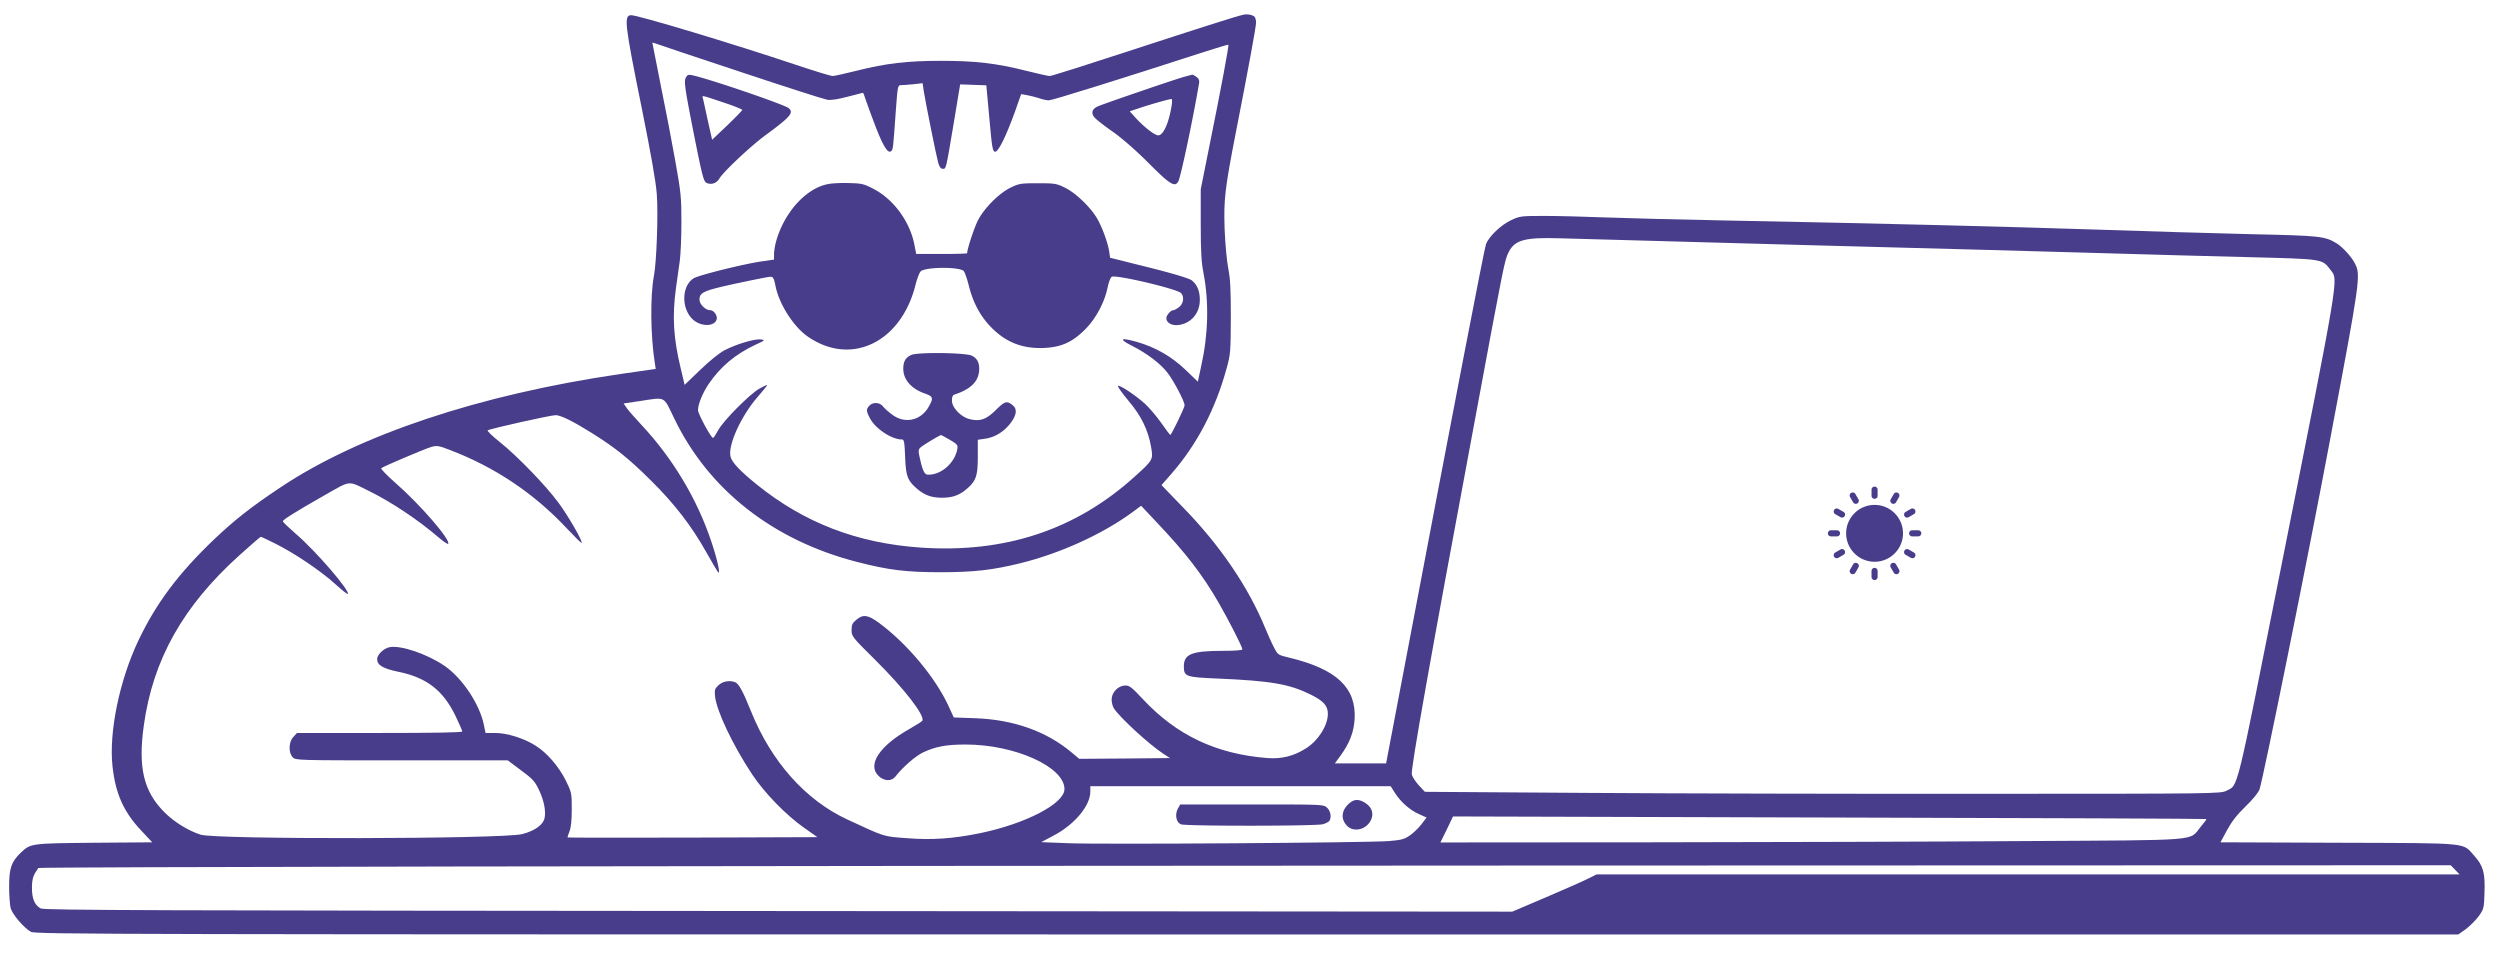<svg xmlns="http://www.w3.org/2000/svg" fill="#483d8b" version="1.0" viewBox="0 0 1644 629"><path d="M817.5 9.7c-5.2 1.2-29.3 8.9-75.2 23.9-27.5 9-50.9 16.4-52 16.4-1 0-8.1-1.6-15.7-3.5-19.4-4.9-33.3-6.5-55.6-6.5-22.3 0-36.2 1.6-55.6 6.5-7.6 1.9-14.8 3.5-15.9 3.5-1.1 0-12.2-3.4-24.5-7.5C482.5 28.9 419.7 10 415.1 10c-5 0-4.4 5.3 7 61.5 6 29.9 9.2 47.9 9.8 56.1 1 12.6-.1 44.8-1.9 53.9-2.5 13.3-2.2 39.6.6 57.2l.6 3.9-22.9 3.3c-93.1 13.6-172.3 40-224.3 74.9-19.2 12.8-29.8 21.2-43 33.7-23.5 22.4-38.2 42-49.9 66.5-12.6 26.5-19.6 60.7-17.1 83.1 2 17.9 7.3 29.8 18.8 42l7.3 7.8-38.3.3c-42 .4-41.6.4-48.2 6.6-6.1 5.9-7.6 10-7.6 22.2 0 5.8.5 12.2 1 14.2 1.2 4.2 8.8 13.1 13.4 15.6 2.9 1.6 50.3 1.7 799.6 1.7h796.6l4.9-3.5c2.7-2 6.5-5.8 8.5-8.5 3.4-4.8 3.5-5.3 3.8-15.3.5-13.3-.8-17.8-6.7-24.4-8-8.9-1.5-8.3-89.2-8.6l-77.7-.3 4.3-8c3.1-5.7 6.6-10.2 12.3-15.7 5-4.8 8.3-9 9.1-11.2 2.8-9 31.5-150.8 46-228 20.3-107.6 20.7-110.1 16.6-117.9-2.2-4.3-8-10.6-11.8-13-8-4.8-10.6-5.1-56.5-6.1-23.9-.6-69.4-1.9-101.1-3-57.5-1.9-139.3-4-244.1-6-30.5-.6-66.1-1.5-79-2-12.9-.5-30.9-1-40-1-16.1 0-16.6.1-22.5 2.9-6.4 3-14.3 10.5-16.3 15.6-1.1 2.8-21.2 107.2-52.8 273.7L911.5 502h-33.7l3.6-4.9c6-8.2 8.9-15.6 9.4-24.2 1.2-20.6-11.8-32.9-42.9-40.4-7.5-1.8-7.6-1.8-10.2-6.9-1.5-2.8-4-8.5-5.7-12.6-11.1-27-29.7-54.4-53.9-79.2L763.8 319l7-8c16.5-19 28.6-42.3 35.8-68.7 2.6-9.3 2.7-11 2.8-33.3 0-18.6-.3-25.4-1.7-32.5-1-5.2-2-16.3-2.4-26-.6-19.7.1-26 7.7-65 7.9-40.1 13-68.1 13-70.7 0-1.2-.4-2.8-.8-3.5-.9-1.4-5-2.3-7.7-1.6zM486.4 47.1C516.1 57 542 65.3 544 65.6c2.4.4 7-.3 13.4-2 5.4-1.4 9.9-2.6 10.1-2.6.2 0 1.1 2.4 2 5.2 1 2.9 3.9 11 6.6 17.9 5 12.8 8 17.2 10 15.2 1.2-1.2 1.2-1.4 3-26.6 1.2-16.2 1.3-16.7 3.4-16.7 1.2 0 4.9-.3 8.2-.6l6-.7.7 4.9c1 6.6 8.3 43 9.6 47.6.8 2.6 1.7 3.8 2.9 3.8 2.3 0 2 1.3 7.2-29.6l4.3-25.9 8.6.3 8.6.3 2 21.7c1.7 19.1 2.1 21.7 3.7 22 2.1.4 7.3-10.1 13.4-27.1l3.8-10.8 4 .7c2.2.4 5.7 1.3 7.9 2 2.1.8 5 1.4 6.3 1.4 2.2 0 48-14.3 102.3-31.9 8.5-2.7 15.6-4.9 15.8-4.7.4.5-4.9 29.2-12.1 64.6l-6.1 30.5v23c0 17.7.4 25.1 1.8 32 3.7 19.3 3.2 40.4-1.6 61.7l-2.1 9.8-8.1-7.8c-9-8.6-19.3-14.6-31.4-18.2-11.3-3.3-13-2.2-3.8 2.4 10.1 5.1 19.2 12.1 23.7 18.2 4.1 5.5 10.9 18.5 10.9 20.9 0 1.6-8.7 19.5-9.4 19.5-.3 0-2.9-3.5-5.9-7.8-3-4.3-7.9-10-10.8-12.7-6.8-6.1-17.3-12.9-17.7-11.6-.2.6 3 5 7 9.8 8.3 9.8 12.9 19.2 14.8 30.5 1.4 8 1.2 8.4-10.8 19.2-38.8 35.1-85.4 50.5-140.8 46.7-41.7-2.9-76.3-16.2-107.4-41.2-11.2-9-16.7-14.8-17.6-18.6-1.9-7.3 6.9-26.7 17.6-39 3.7-4.3 6.7-8 6.5-8.1-.2-.2-2.5.9-5.2 2.4-6.5 3.8-23.3 20.7-26.9 27.1-1.6 2.9-3.1 5.3-3.5 5.3-1.3 0-9.9-15.8-9.9-18.3 0-3.9 3.2-11.6 7.1-17.3 7.8-11.4 17.4-19.4 30.7-25.7 6.6-3 6.6-3.1 3.4-3.5-4.3-.4-15.9 3.1-23.7 7.1-3.7 2-9.9 7-16.1 13l-10.2 9.8-2.6-11c-4.8-20-5.6-33.9-3.1-52.6.9-6.1 2-14.4 2.6-18.5.5-4.1 1-15.4 1-25 0-16.1-.3-19.3-4-40-2.2-12.4-6.5-34.9-9.6-49.9-3-15.1-5.5-27.7-5.5-27.9 0-.2.8-.1 1.8.3.9.4 26 8.8 55.6 18.6zm698.6 114c81.7 2.1 171 4.6 198.5 5.4 27.5.8 70.3 2 95 2.6 50.2 1.3 48.4 1 54.3 8.7 4.9 6.5 5.8 1.5-33.1 196.9-29.7 149.4-27.7 141.2-35.6 145.3-3.9 1.9-6.3 2-160.3 2-86 .1-203.7-.2-261.6-.6l-105.2-.7-4-4.3c-2.2-2.4-4.2-5.5-4.6-7.1-.8-3.1 11.7-73.6 41.2-231.5 19.8-106.7 19.8-106.5 22.5-112 4-8 10.7-9.8 33.4-9.1 6.1.2 77.8 2.2 159.5 4.4zM443.4 275.2c22.5 46.8 64.9 80.1 120.1 94.3 20.8 5.4 32.4 6.8 55 6.8 21.7 0 34.1-1.4 52.4-5.9 26.4-6.5 54.3-19.2 74.1-33.8l5.4-4 9.9 10.5c19.2 20.2 30.5 34.8 41.1 53.3C808 407.8 817 425.5 817 427c0 .6-4.9 1-13.1 1-20 0-25.4 2.1-25.4 10.1 0 6.8 1.1 7.2 21.8 8.1 35.5 1.5 47.6 3.6 61.7 10.6 8.4 4.2 11.2 7.3 11.2 12.6 0 7.6-6.2 17.5-14.2 22.6-8.1 5.2-16.1 7.2-25.5 6.5-33.6-2.6-59.8-15-81.9-38.7-7.4-7.9-8.9-9.1-11.7-9-4.6.1-8.9 4.5-8.9 9.2 0 1.9.7 4.7 1.6 6 4.3 6.3 22.8 23.3 32.3 29.6l4.5 2.9-29.9.3-29.8.2-4.9-4.1c-16.6-14-38.3-21.7-63.5-22.6l-14.1-.5-3.3-7.2c-8.6-18.9-27.4-41.4-46-55.1-7.1-5.2-10.4-5.7-14.8-1.9-2.6 2.1-3.1 3.3-3.1 6.8 0 4 .4 4.6 15.6 19.6 19.4 19.3 32.9 36.8 30.9 40-.3.5-4.1 2.9-8.5 5.4-19.7 11.1-27.9 23.6-20.2 30.9 3.6 3.5 8.5 3.6 11 .4 4.7-6.1 13.3-13.6 18.2-15.9 8.3-3.9 15.4-5.2 28-5.2 32.4 0 65 14.7 65 29.3 0 9.5-25.2 22.7-55.5 29-17.7 3.6-31.5 4.6-48 3.3-16-1.2-14-.6-39.3-12.3-27.4-12.7-50-38-63.3-71.1-5.3-13.2-8.1-18.3-10.5-19.2-3.6-1.4-8.2-.6-10.9 2-2.4 2.2-2.7 3.1-2.3 7.2 1 9.7 11.7 32.3 24.6 51.7 8 12 22.3 26.7 34.2 35l8.5 6-81.9.3c-45.1.1-82.1.1-82.3-.1-.2-.2.4-2 1.2-4 1-2.5 1.5-7.1 1.5-14.6 0-10.7-.1-11-4-19-4.7-9.2-12.2-18-19.7-22.7-7.4-4.8-18.8-8.4-26.6-8.4h-6.4l-1.2-5.8c-3-13.7-14.2-30.3-25.7-38.3-11.4-7.8-28.9-13.8-36.3-12.3-3.8.8-8.1 4.9-8.1 7.8 0 4 3.8 6.3 14.2 8.4 18.3 3.8 29.1 12.1 37.2 28.7 2.5 5.2 4.6 10 4.6 10.5 0 .7-19 1-54.3 1h-54.4l-2.4 2.6c-3.1 3.3-3.3 10.2-.5 13.3 1.9 2.1 2 2.1 71.7 2.1h69.8l6.8 5.1c9.8 7.2 10.9 8.4 13.8 14.5 3.2 6.7 4.6 13.8 3.6 18.4-.9 4.4-6.5 8.4-14.7 10.5-13.2 3.3-201 3.6-211.4.4-8.2-2.6-17.7-8.5-24-14.9-13.6-13.7-17.3-29.4-13.4-57.1 6-43.2 25.8-78.4 62.9-111.8 7.4-6.7 13.7-12.1 14-12.1.4 0 4.8 2.1 9.8 4.6 12.4 6.2 29.5 17.7 39.1 26.4 4.3 3.9 8 6.9 8.3 6.6 1.8-1.8-21-28.3-34.1-39.5-4.7-4.1-8.6-7.8-8.6-8.3 0-1.1 8.8-6.5 27.2-17 18-10.2 15.3-9.9 29.3-3 14.9 7.3 32.4 19 45.8 30.5 3.2 2.7 6 4.7 6.4 4.3 2.1-2.1-18.4-25.9-34.6-40-5.6-4.9-9.8-9.3-9.4-9.7 1.2-1.1 28.3-12.6 32.9-14 3.8-1 4.9-.9 12.5 2.1 29.4 11.2 55 28.4 76.5 51.3 5 5.3 9.4 9.7 9.8 9.7 1.5 0-8.7-17.8-15.2-26.5-8.5-11.5-27.1-30.7-38.5-39.8-4.8-3.8-8.4-7.3-8-7.7 1.2-1 41.4-10 44.7-10 3.4 0 11.6 4.1 24.2 12 15.3 9.6 24.2 16.8 38.5 31 15.4 15.2 26.7 29.9 36.3 47 3.6 6.3 7 12.2 7.6 13 2.1 3 0-7.4-4.1-19.5-9.3-28.1-25.5-55.1-45.8-76.8-4.2-4.5-8.7-9.6-9.9-11.3l-2.1-3.1 10.2-1.5c18-2.7 15.7-3.8 23.1 11.4zm473.9 246.2c3.7 5.9 9.9 11.4 15.9 14l4.9 2.2-3.4 4.5c-1.9 2.4-5.3 5.8-7.6 7.3-3.6 2.5-5.5 3-13.9 3.7-14.4 1.1-189.8 2.3-210.6 1.4l-17.9-.7 7.9-4.2c13.9-7.2 24.3-19.6 24.4-28.9V517h197.5l2.8 4.4zm533.6 17.2c.2.2-1.5 2.5-3.8 5.2-7.8 9.4 2.5 8.6-116.6 9.3-57.7.4-167.6.7-244.1.8l-139.2.1 4.2-8.5 4.1-8.6 247.5.7c136.1.3 247.7.8 247.9 1zm163.6 33.4 2.9 3h-567.5l-5.2 2.6c-2.8 1.5-15.3 7-27.7 12.3l-22.5 9.6-482.5-.4c-411.5-.3-482.9-.5-485.2-1.7-4-2.1-5.8-6.3-5.8-13.6 0-4.5.6-7.2 2-9.6 1.1-1.7 2.1-3.3 2.2-3.4.8-.7 410.8-1.4 961.9-1.6l624.5-.2 2.9 3z"/><path d="M450.8 51.5c-1 2.3-.3 7.3 5.2 35.2 5.8 29.2 6.7 32.7 8.7 33.6 3.2 1.4 6.6.2 8.5-3.1 2.6-4.3 20.2-20.9 29.8-28 16.9-12.4 19.2-15.1 15.6-18.1-2.9-2.4-52.4-19.3-63.3-21.6-2.9-.6-3.4-.3-4.5 2zm26.5 16.4c5.9 2 10.8 4 10.8 4.4 0 .4-4.5 5-9.9 10.2l-9.9 9.4-2.8-12.4c-1.5-6.9-2.9-13.5-3.2-14.6-.7-2.4-2-2.7 15 3zM779.5 50.3c-5.3 1.3-54.2 18.1-57.7 19.7-3.9 1.8-4.5 4.6-1.7 7.6 1.3 1.4 6.6 5.5 11.9 9.2 5.6 3.9 15.1 12.2 23.3 20.4 14.1 14.2 17.4 16.2 19.6 12 1.6-3.1 9.6-40.8 13.6-64.4.3-2-.1-3.1-1.8-4.3-1.2-.8-2.4-1.5-2.7-1.4-.3.1-2.3.6-4.5 1.2zm-9 18.9C768.7 80.8 765 89 761.7 89c-2.4 0-9.1-5.2-15-11.6l-3.8-4.2 7.8-2.6c7.3-2.4 17.7-5.3 19.6-5.5.5-.1.6 1.8.2 4.1zM544.8 121c-14.3 2.5-28.6 18-34.2 36.9-.9 3-1.6 7.1-1.6 9.1v3.7l-8.2 1.2c-11.8 1.7-41.2 9-44.6 11.1-8.2 5-8.3 20.6-.1 27.5 5.5 4.5 14 4.2 15.2-.6.6-2.3-1.9-5.9-4.2-5.9-3.1 0-7.1-3.9-7.1-6.9 0-4.9 2.7-6 24.2-10.7 11.2-2.4 21.3-4.4 22.4-4.4 1.8 0 2.3.9 3.3 5.7 2.3 12.1 11.9 27.2 21.4 33.7 28.4 19.6 61.2 3.8 70.7-33.9 1.1-4.4 2.7-8.5 3.6-9.2 3.8-2.8 25.2-2.9 28.1-.1.7.7 2.2 4.9 3.3 9.3 2.8 11.2 7.2 19.6 14 26.9 10 10.6 21.2 15.1 35.9 14.4 11.2-.6 18.3-3.8 26.7-12.2 7-7 12.8-17.8 14.8-27.7.7-3.3 1.9-6.5 2.7-6.9 2.7-1.5 42.7 7.9 45.5 10.7 2.3 2.4 1.7 6.9-1.2 9.2-1.5 1.2-3.2 2.1-3.9 2.1-1.6 0-4.5 3.3-4.5 5.2 0 3.1 3.7 5.1 8.1 4.5 8.2-1.1 13.9-7.8 13.9-16.4 0-6-1.7-10.1-5.4-13-1.5-1.2-12.4-4.5-28-8.4l-25.6-6.4-.5-3.5c-.8-5.8-4.4-15.9-7.8-21.9-4.2-7.5-13.9-16.9-21.2-20.6-5.7-2.8-6.7-3-18-3-11.2 0-12.4.2-18 2.9-7.5 3.7-16.9 13.1-21.2 21.1-2.5 4.7-7.3 19.2-7.3 22 0 .3-7.5.5-16.8.5h-16.7l-1.2-6.1c-2.9-15-13.4-29.5-26.5-36.5-6.7-3.5-8-3.8-16.3-4-4.9-.2-11.1.1-13.7.6M599.3 233.4c-3.8 1.7-5.3 4.3-5.3 9.1 0 7.1 5.2 13.1 14 16.2 5.7 2 6 3 2.7 8.8-5.1 9-15.5 11.4-23.8 5.3-2.4-1.7-5.2-4.2-6.2-5.5-2.2-2.8-6.7-3-9-.5-2.2 2.4-2.1 3.4.3 8.1 3.5 6.9 14.3 14.1 21.1 14.1 1.4 0 1.7 1.5 2.1 11.2.5 12.7 1.5 15.6 7.4 20.8 5.2 4.6 9.9 6.3 16.9 6.3 6.9 0 11.7-1.7 16.7-6.2 5.7-5 6.8-8.4 6.8-20.9v-11l4.8-.7c6.4-.9 12.4-4.6 16.7-10.2 3.9-5.1 4.5-9.1 1.8-11.5-4.1-3.5-5.4-3.1-11.4 2.8-6.4 6.3-10.4 7.7-17.3 6-5.7-1.4-11.6-7.6-11.6-12.1 0-2.5.5-3.7 1.8-4.1 9.9-3.2 15.2-8 16-14.9.6-5.4-.9-8.7-4.7-10.6-4-2-35.6-2.4-39.8-.5zm25.3 55.8c5 3 5.4 3.5 4.9 6.2-1.7 9.3-11.1 17.3-19.6 16.7-1.9-.1-3.3-2.9-4.9-10.4-1.2-5.1-1.2-6 .3-7.4 1.3-1.3 11.7-7.6 13.5-8.2.2 0 2.8 1.4 5.8 3.1zM1232.72 320c-1.104 0-2.004.9-2.004 2.004v4.008a2.004 2.004 90 0 0 4.008 0v-4.008c0-1.104-.9-2.004-2.004-2.004zm0 53.424c-1.104 0-2.004.9-2.004 2.004v4.008a2.004 2.004 90 0 0 4.008 0v-4.008c0-1.104-.9-2.004-2.004-2.004zM1208 348.716h-3.984a2.004 2.004 90 0 0 0 4.008h4.008a2.004 2.004 90 0 0 0-4.008zm53.436 0h-4.008a2.004 2.004 90 0 0 0 4.008h4.008a2.004 2.004 90 0 0 0-4.008zm-48.384 13.356a2.004 2.004 90 0 0-2.736-.732l-3.468 2.004a2.004 2.004 90 0 0 2.004 3.48l3.48-2.016c.96-.552 1.272-1.776.72-2.736zm46.272-26.712a2.004 2.004 90 0 0-2.736-.732l-3.48 2.004a2.004 2.004 90 0 0 2.016 3.468l3.468-2.004a2.001 2.001 0 0 0 .732-2.736zm-37.956 35.028c-.96-.552-2.184-.24-2.736.72l-2.004 3.48a2.004 2.004 90 0 0 3.48 2.004l1.992-3.48a1.987 1.987 0 0 0-.732-2.724zm26.712-46.272a2.001 2.001 0 0 0-2.736.732l-2.004 3.48a2.004 2.004 90 0 0 3.48 1.992l1.98-3.468a2.001 2.001 0 0 0-.732-2.736zm.732 50.472-2.004-3.48a2.004 2.004 90 1 0-3.468 2.016l2.004 3.468a2.004 2.004 90 1 0 3.48-2.004zm-26.712-46.272-2.004-3.468a2.004 2.004 90 1 0-3.48 2.004l2.016 3.48a2.004 2.004 90 1 0 3.468-2.016zm36.492 35.028-3.48-2.004a2.004 2.004 90 1 0-1.992 3.48l3.468 1.992a2.004 2.004 90 1 0 2.004-3.48zm-46.272-26.712-3.468-2.004a2.004 2.004 90 1 0-2.004 3.48l3.48 1.992a2.004 2.004 90 1 0 1.992-3.48zm20.4-4.608c-10.32 0-18.696 8.388-18.696 18.696s8.376 18.696 18.696 18.696 18.696-8.376 18.696-18.696-8.376-18.696-18.696-18.696M886.2 529.3c-4 4.2-4.4 9.2-.8 13.3 4.3 5.1 13 3.2 16.1-3.3 2.1-4.4.6-8.6-3.9-11.4-4.6-2.8-7.7-2.4-11.4 1.4zM774.5 531.9c-2 4-1 9 2.2 10.2 3.3 1.2 88.9 1.2 93.2-.1 1.9-.5 3.8-1.5 4.3-2.2 1.5-2.4.8-6.5-1.5-8.6-2.3-2.2-2.4-2.2-49.5-2.2h-47.1l-1.6 2.9z"/></svg>